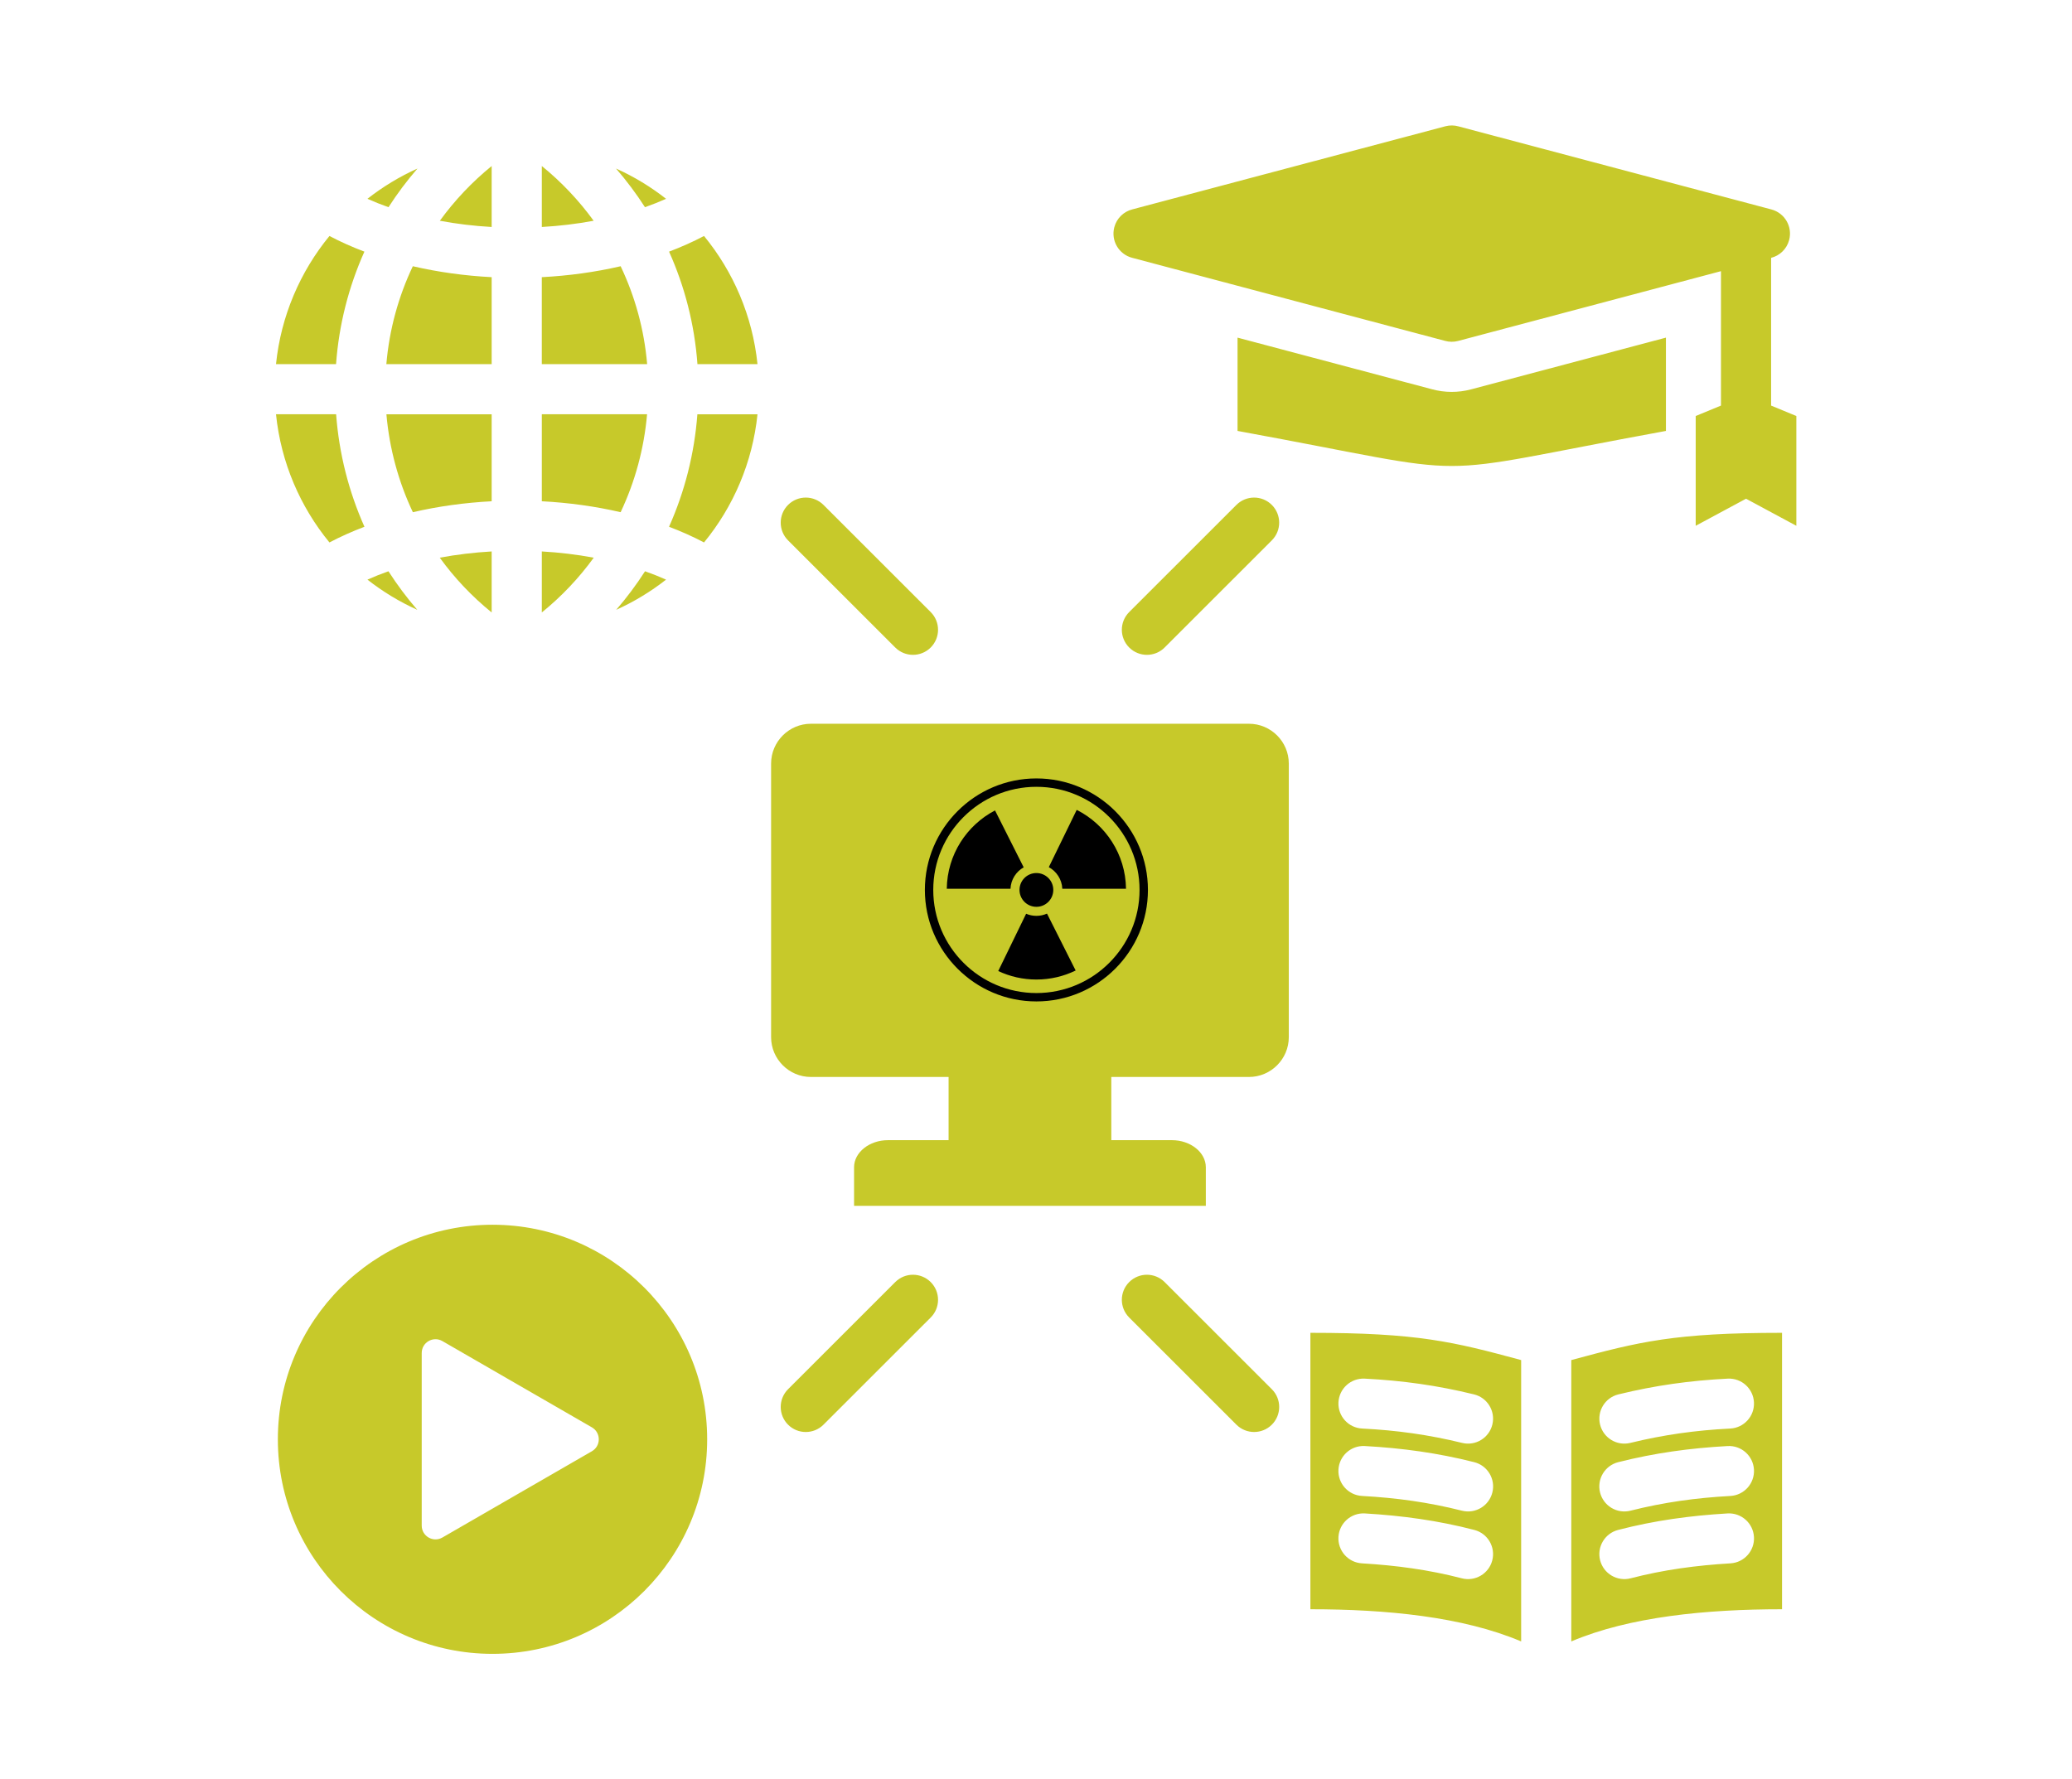 <svg xmlns="http://www.w3.org/2000/svg" xmlns:xlink="http://www.w3.org/1999/xlink" width="680" zoomAndPan="magnify" viewBox="0 0 510 438" height="584" preserveAspectRatio="xMidYMid meet" version="1.0"><defs><clipPath id="796899ce50"><path d="M 67.918 30.742 L 442.168 30.742 L 442.168 407.242 L 67.918 407.242 Z M 67.918 30.742 " clip-rule="nonzero"/></clipPath><clipPath id="0386b9e904"><path d="M 225.848 189.848 L 284.348 189.848 L 284.348 248.348 L 225.848 248.348 Z M 225.848 189.848 " clip-rule="nonzero"/></clipPath></defs><g clip-path="url(#796899ce50)"><path fill="#c7c92a" d="M 386.754 334.852 C 403.492 330.32 412.188 328.141 438.629 328.141 L 438.629 396.195 C 420 396.195 401.125 398.016 386.754 404.117 Z M 313.051 342.027 C 315.461 344.434 315.461 348.34 313.051 350.75 C 310.641 353.156 306.734 353.156 304.324 350.75 L 277.938 324.371 C 275.527 321.961 275.527 318.055 277.938 315.648 C 280.348 313.238 284.254 313.238 286.664 315.648 Z M 304.324 124.312 C 306.734 121.902 310.641 121.902 313.047 124.312 C 315.457 126.723 315.457 130.629 313.047 133.035 L 286.664 159.414 C 284.254 161.824 280.348 161.824 277.938 159.414 C 275.527 157.004 275.527 153.098 277.938 150.691 Z M 193.969 133.035 C 191.562 130.625 191.562 126.719 193.969 124.312 C 196.379 121.902 200.285 121.902 202.695 124.312 L 229.082 150.691 C 231.492 153.102 231.492 157.004 229.082 159.414 C 226.672 161.824 222.766 161.824 220.355 159.414 Z M 202.695 350.75 C 200.285 353.16 196.379 353.16 193.969 350.75 C 191.562 348.34 191.562 344.434 193.969 342.027 L 220.355 315.648 C 222.766 313.238 226.672 313.238 229.082 315.648 C 231.492 318.059 231.492 321.965 229.082 324.371 Z M 121.227 301.531 C 150.406 301.531 174.062 325.184 174.062 354.355 C 174.062 383.527 150.406 407.176 121.227 407.176 C 92.047 407.176 68.391 383.527 68.391 354.355 C 68.391 325.18 92.047 301.531 121.227 301.531 Z M 145.691 357.293 C 147.949 355.992 147.949 352.719 145.691 351.414 L 108.895 330.176 C 106.621 328.863 103.801 330.492 103.801 333.117 L 103.801 375.594 C 103.801 378.215 106.621 379.844 108.895 378.535 Z M 423.598 99.855 L 417.379 102.422 L 417.379 129.449 L 429.766 122.785 L 442.152 129.449 L 442.152 102.422 L 435.938 99.855 L 435.938 63.484 C 438.039 62.953 439.793 61.324 440.383 59.082 C 441.25 55.793 439.285 52.43 435.996 51.562 L 358.984 31.113 C 357.965 30.828 356.859 30.801 355.762 31.09 L 278.742 51.539 C 276.633 52.066 274.867 53.695 274.273 55.949 C 273.406 59.234 275.371 62.602 278.66 63.469 L 355.672 83.918 C 356.691 84.203 357.797 84.23 358.895 83.941 L 423.598 66.762 Z M 410.051 83.125 L 410.051 106.094 C 347.121 117.598 367.539 117.598 304.609 106.094 L 304.609 83.125 L 352.445 95.828 C 355.59 96.688 358.91 96.703 362.066 95.867 Z M 121.02 40.875 C 116.203 44.789 111.91 49.324 108.262 54.352 C 112.406 55.125 116.688 55.637 121.02 55.883 Z M 101.613 65.547 C 98.09 72.965 95.824 81.098 95.094 89.656 L 121.02 89.656 L 121.02 68.238 C 114.414 67.895 107.867 66.996 101.613 65.547 Z M 95.109 101.996 C 95.852 110.473 98.082 118.617 101.621 126.105 C 107.871 124.652 114.418 123.754 121.02 123.41 L 121.02 101.996 Z M 108.242 137.301 C 111.855 142.293 116.141 146.832 121.02 150.785 L 121.02 135.766 C 116.684 136.012 112.395 136.527 108.242 137.301 Z M 102.711 150.137 C 100.113 147.137 97.746 143.965 95.613 140.645 C 93.836 141.273 92.109 141.957 90.441 142.703 C 94.195 145.648 98.312 148.152 102.711 150.137 Z M 89.707 129.691 C 85.848 121.039 83.457 111.688 82.73 101.992 L 67.934 101.992 C 69.16 113.902 73.895 124.773 81.09 133.551 C 83.82 132.113 86.703 130.828 89.707 129.691 Z M 82.715 89.656 C 83.426 79.863 85.852 70.527 89.695 61.953 C 86.695 60.82 83.816 59.535 81.09 58.098 C 73.895 66.875 69.16 77.746 67.934 89.656 Z M 95.625 51.012 C 97.777 47.668 100.16 44.484 102.758 41.492 C 98.34 43.48 94.207 45.992 90.441 48.945 C 92.113 49.691 93.844 50.383 95.625 51.012 Z M 151.625 41.492 C 154.219 44.484 156.602 47.668 158.754 51.012 C 160.539 50.383 162.27 49.691 163.941 48.945 C 160.176 45.992 156.043 43.48 151.625 41.492 Z M 164.684 61.953 C 168.527 70.527 170.957 79.863 171.668 89.656 L 186.449 89.656 C 185.223 77.746 180.484 66.875 173.289 58.098 C 170.566 59.535 167.684 60.816 164.684 61.953 Z M 171.652 101.996 C 170.926 111.688 168.535 121.039 164.676 129.691 C 167.68 130.828 170.562 132.113 173.289 133.551 C 180.484 124.773 185.223 113.906 186.449 101.996 Z M 158.766 140.645 C 156.637 143.965 154.266 147.137 151.672 150.137 C 156.07 148.152 160.188 145.648 163.941 142.703 C 162.273 141.957 160.543 141.273 158.766 140.645 Z M 133.363 150.785 C 138.242 146.832 142.523 142.293 146.141 137.301 C 141.984 136.523 137.699 136.012 133.363 135.766 Z M 152.762 126.102 C 156.301 118.617 158.531 110.473 159.27 101.992 L 133.363 101.992 L 133.363 123.41 C 139.965 123.754 146.508 124.652 152.762 126.102 Z M 159.289 89.656 C 158.559 81.094 156.293 72.965 152.766 65.547 C 146.512 66.996 139.965 67.895 133.359 68.238 L 133.359 89.656 Z M 146.121 54.352 C 142.473 49.324 138.18 44.789 133.363 40.875 L 133.363 55.883 C 137.691 55.637 141.973 55.125 146.121 54.352 Z M 210.219 296.875 L 296.801 296.875 L 296.801 287.383 C 296.801 283.711 293.039 280.707 288.445 280.707 L 273.535 280.707 L 273.535 265.148 L 307.426 265.148 C 312.816 265.148 317.223 260.742 317.223 255.355 L 317.223 187.98 C 317.223 182.594 312.816 178.188 307.426 178.188 L 199.59 178.188 C 194.203 178.188 189.797 182.594 189.797 187.98 L 189.797 255.355 C 189.797 260.742 194.203 265.148 199.59 265.148 L 233.484 265.148 L 233.484 280.707 L 218.574 280.707 C 213.98 280.707 210.219 283.711 210.219 287.383 Z M 322.539 328.141 C 348.98 328.141 357.676 330.32 374.414 334.852 L 374.414 404.117 C 360.043 398.016 341.168 396.195 322.539 396.195 Z M 362.797 343.293 C 353.75 341.082 345.176 339.887 335.883 339.418 C 332.488 339.258 329.605 341.879 329.445 345.273 C 329.285 348.668 331.91 351.547 335.305 351.707 C 343.773 352.133 351.66 353.23 359.906 355.246 C 363.207 356.043 366.531 354.016 367.328 350.715 C 368.129 347.414 366.098 344.09 362.797 343.293 Z M 362.848 359.98 C 353.879 357.715 345.156 356.52 335.93 356.012 C 332.535 355.828 329.633 358.426 329.445 361.82 C 329.262 365.215 331.863 368.117 335.258 368.301 C 343.695 368.766 351.656 369.859 359.855 371.934 C 363.16 372.758 366.504 370.75 367.328 367.449 C 368.156 364.152 366.148 360.805 362.848 359.98 Z M 362.895 376.672 C 353.961 374.348 345.16 373.148 335.953 372.605 C 332.559 372.406 329.645 374.996 329.445 378.387 C 329.246 381.781 331.836 384.695 335.23 384.895 C 343.582 385.387 351.703 386.469 359.809 388.578 C 363.098 389.426 366.453 387.453 367.305 384.168 C 368.156 380.879 366.184 377.523 362.895 376.672 Z M 401.262 355.246 C 409.508 353.23 417.395 352.133 425.863 351.707 C 429.258 351.547 431.879 348.668 431.719 345.273 C 431.562 341.879 428.68 339.258 425.285 339.418 C 415.992 339.887 407.414 341.082 398.367 343.293 C 395.066 344.09 393.039 347.414 393.836 350.715 C 394.637 354.016 397.961 356.043 401.262 355.246 Z M 401.309 371.934 C 409.512 369.859 417.473 368.766 425.91 368.305 C 429.305 368.117 431.906 365.215 431.719 361.82 C 431.531 358.426 428.629 355.828 425.234 356.016 C 416.012 356.52 407.289 357.715 398.32 359.98 C 395.02 360.809 393.012 364.152 393.836 367.453 C 394.664 370.75 398.008 372.758 401.309 371.934 Z M 401.359 388.578 C 409.465 386.469 417.586 385.387 425.934 384.895 C 429.328 384.695 431.922 381.781 431.719 378.387 C 431.52 374.996 428.605 372.406 425.211 372.605 C 416.008 373.148 407.207 374.348 398.273 376.672 C 394.984 377.523 393.008 380.879 393.859 384.168 C 394.715 387.453 398.07 389.426 401.359 388.578 Z M 401.359 388.578 " fill-opacity="1" fill-rule="evenodd"/></g><g clip-path="url(#0386b9e904)"><path fill="#c7c92a" d="M 255.098 189.848 C 238.973 189.848 225.848 202.973 225.848 219.098 C 225.848 235.227 238.973 248.348 255.098 248.348 C 271.227 248.348 284.348 235.227 284.348 219.098 C 284.348 202.973 271.227 189.848 255.098 189.848 " fill-opacity="1" fill-rule="nonzero"/></g><path fill="#000000" d="M 280.488 219.098 C 280.488 233.098 269.098 244.488 255.098 244.488 C 241.102 244.488 229.711 233.098 229.711 219.098 C 229.711 205.102 241.102 193.711 255.098 193.711 C 269.098 193.711 280.488 205.102 280.488 219.098 Z M 255.098 191.648 C 239.965 191.648 227.648 203.965 227.648 219.098 C 227.648 234.234 239.965 246.551 255.098 246.551 C 270.234 246.551 282.551 234.234 282.551 219.098 C 282.551 203.965 270.234 191.648 255.098 191.648 " fill-opacity="1" fill-rule="nonzero"/><path fill="#000000" d="M 255.098 225.484 C 254.203 225.484 253.348 225.297 252.57 224.961 L 245.707 239.066 C 248.555 240.41 251.738 241.16 255.098 241.16 C 258.566 241.16 261.844 240.359 264.762 238.938 L 257.707 224.926 C 256.91 225.285 256.027 225.484 255.098 225.484 " fill-opacity="1" fill-rule="nonzero"/><path fill="#000000" d="M 261.477 218.805 L 277.156 218.805 C 277.047 210.316 272.137 202.98 265.02 199.391 L 258.152 213.492 C 260.055 214.531 261.371 216.512 261.477 218.805 " fill-opacity="1" fill-rule="nonzero"/><path fill="#000000" d="M 251.969 213.535 L 244.914 199.527 C 237.938 203.164 233.148 210.422 233.039 218.805 L 248.723 218.805 C 248.824 216.543 250.105 214.586 251.969 213.535 " fill-opacity="1" fill-rule="nonzero"/><path fill="#000000" d="M 259.258 219.098 C 259.258 221.395 257.395 223.258 255.098 223.258 C 252.805 223.258 250.941 221.395 250.941 219.098 C 250.941 216.805 252.805 214.941 255.098 214.941 C 257.395 214.941 259.258 216.805 259.258 219.098 " fill-opacity="1" fill-rule="nonzero"/></svg>